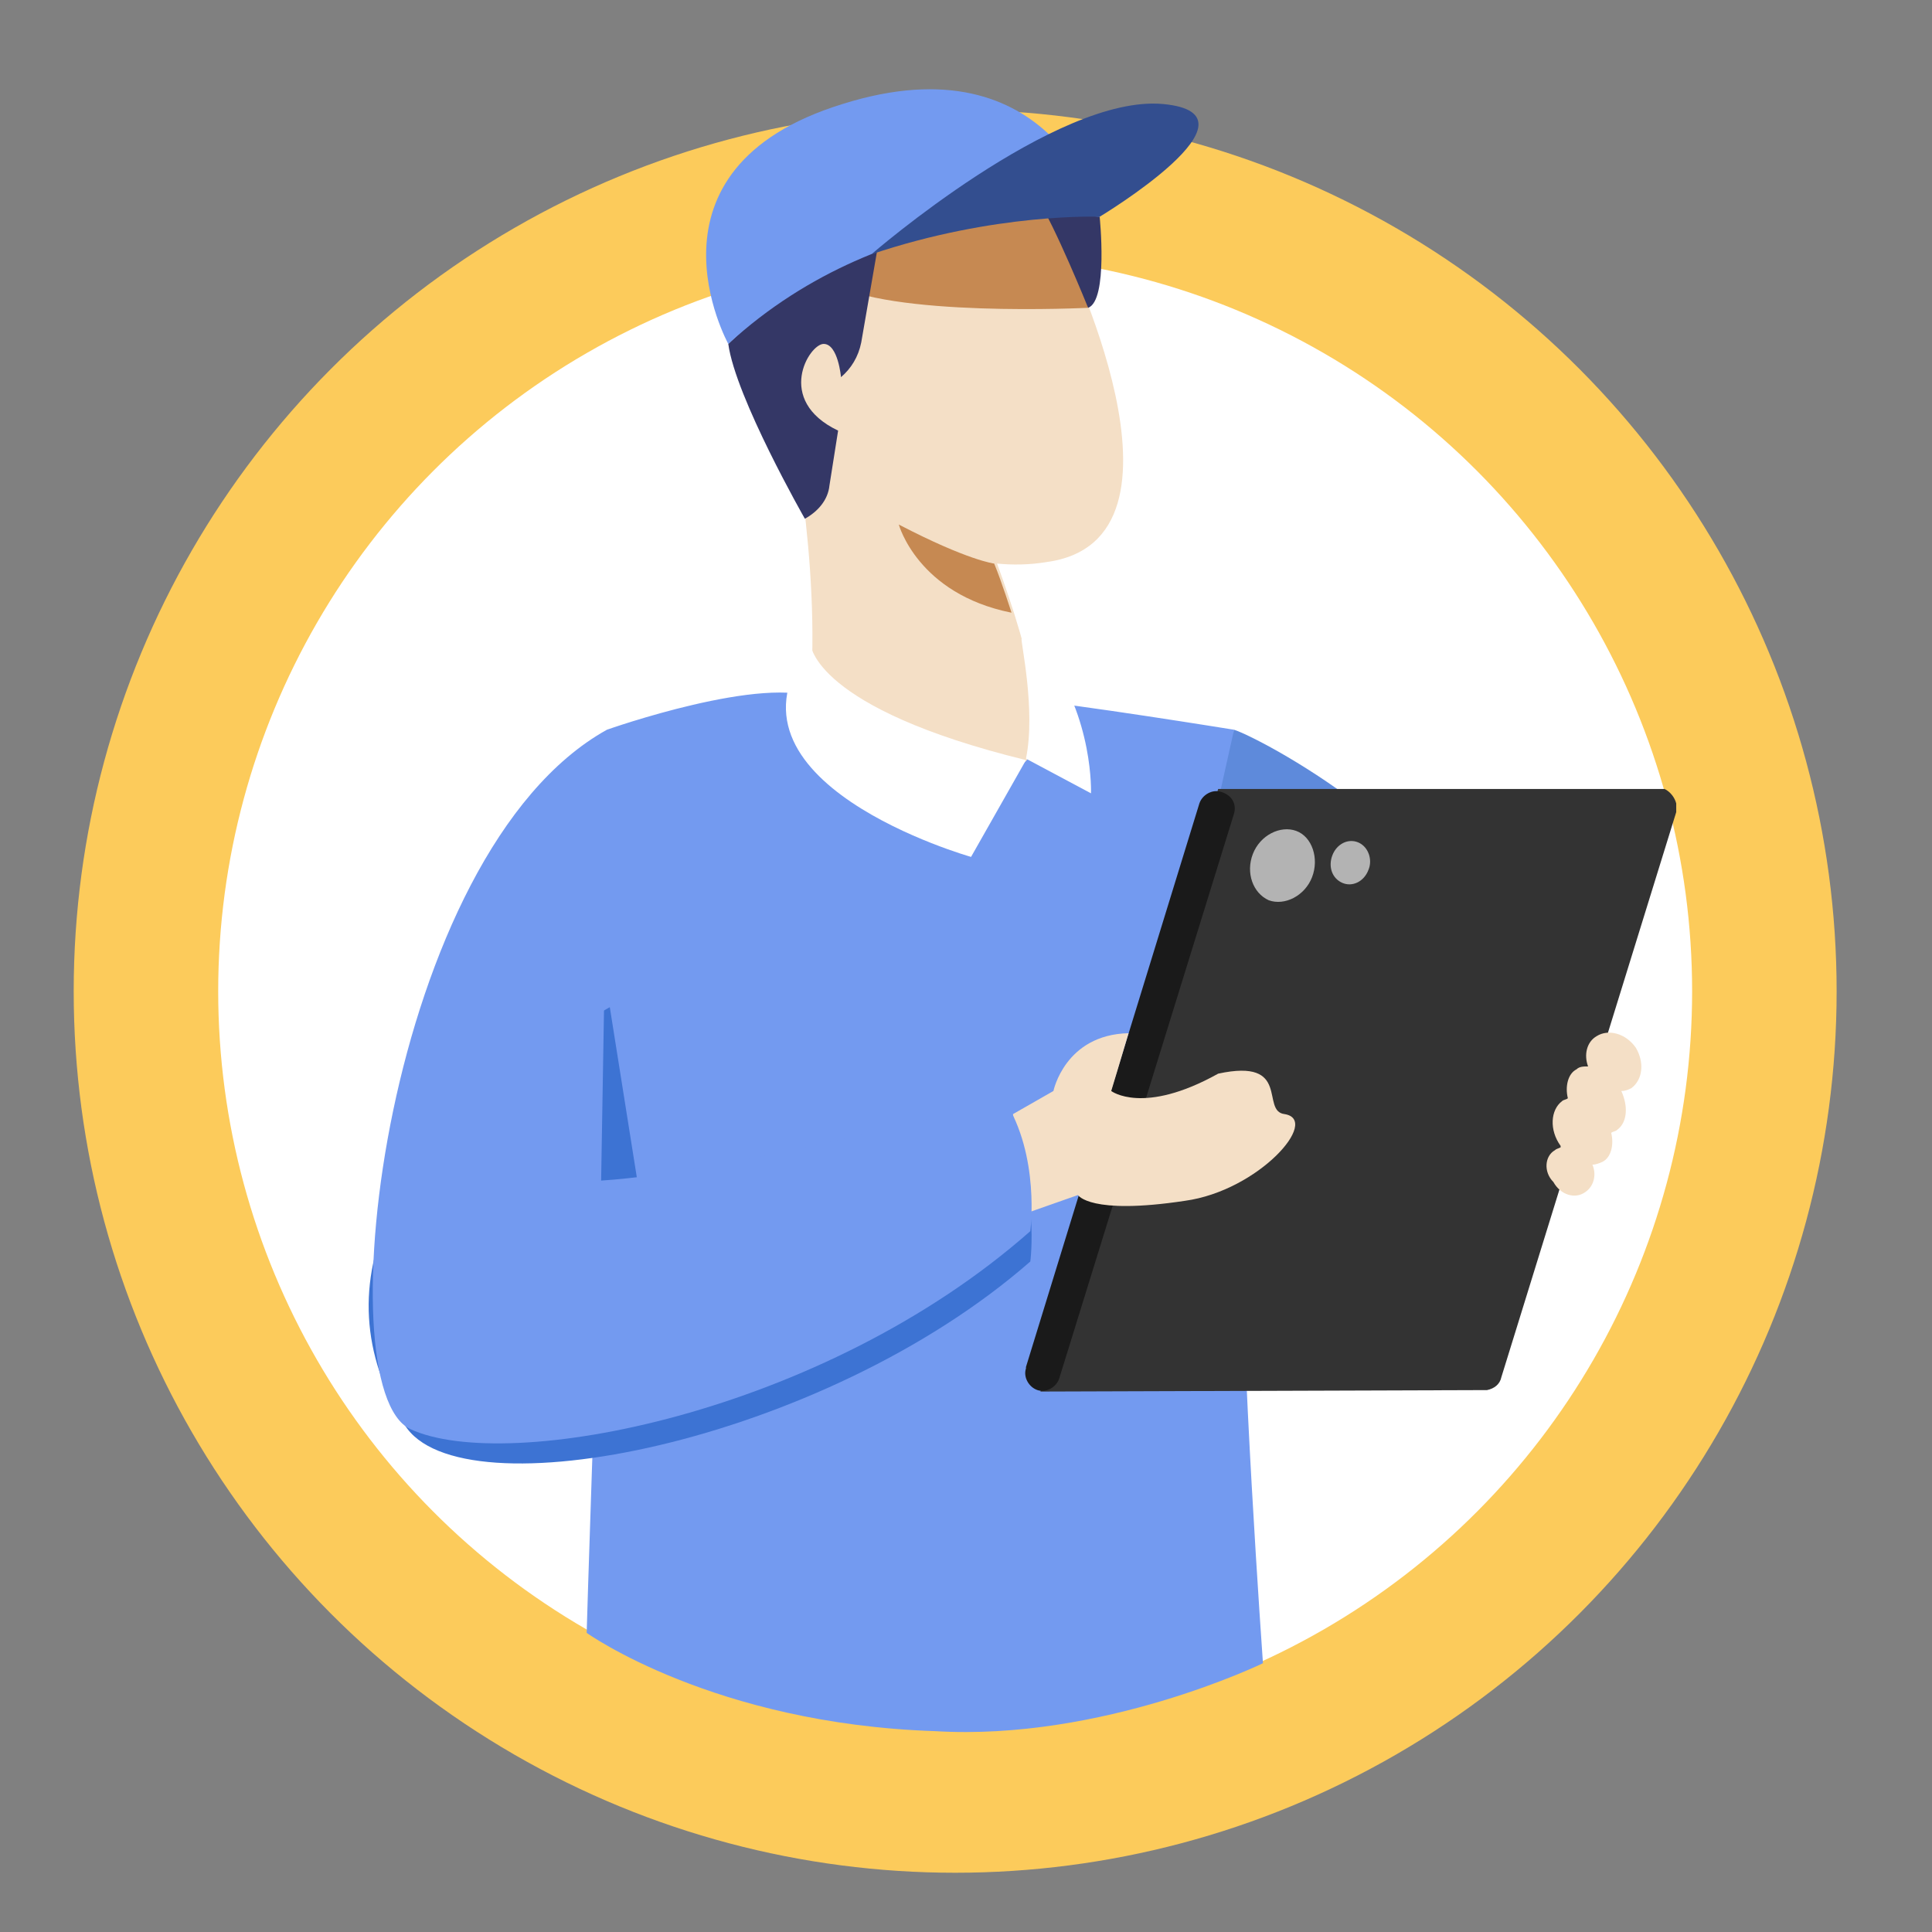 <?xml version="1.0" encoding="utf-8"?>
<!-- Generator: Adobe Illustrator 26.0.2, SVG Export Plug-In . SVG Version: 6.00 Build 0)  -->
<svg version="1.1" id="Layer_1" xmlns="http://www.w3.org/2000/svg" xmlns:xlink="http://www.w3.org/1999/xlink" x="0px" y="0px"
	 viewBox="0 0 133.7 133.7" style="enable-background:new 0 0 133.7 133.7;" xml:space="preserve">
<rect x="0" y="0" width="133.7" height="133.7" fill="#808080" stroke="none"/>
<style type="text/css">
	.st0{fill:#FFFFFF;stroke:#FCCB5B;stroke-width:10;stroke-miterlimit:10;}
	.st1{fill:#739AF0;}
	.st2{fill:#5E8ADB;}
	.st3{fill:#333333;}
	.st4{fill:#1A1A1A;}
	.st5{fill:#F4DFC6;}
	.st6{fill:#3D73D3;}
	.st7{fill:#B3B3B3;}
	.st8{clip-path:url(#XMLID_00000108286235628162311460000016657471584761092019_);fill:#C68952;}
	.st9{fill:#C68952;}
	.st10{fill:#343766;}
	.st11{fill:#FFFFFF;}
	.st12{fill:#334E8F;}
</style>
<g>
	<circle class="st0" cx="66.1" cy="68.6" r="56"/>
	<g>
		<g id="v_00000105427678090892765380000012075975882147495607_">
			<path id="h-5_00000081605962323637764690000006273495769581775796_" class="st1" d="M42,50.5c0,0,11-3.9,14.7-2.1
				c11.4,5.5,14,0,14,0c3.6,0.3,14.7,2.1,14.7,2.1c0,12.3,0.8,24.6,0.6,34c-0.2,8.1,1.4,30.6,1.4,30.6s-11.1,5.4-22.7,4.7
				c-15.3-0.5-24.1-6.8-24.1-6.8s0.6-20.5,1.1-28.8C41.5,74.8,42,62.8,42,50.5z"/>
		</g>
		<g id="c_00000021806174851652406130000003748669288747015821_">
			<path id="c_00000112611844607571092880000010863793144463205525_" class="st2" d="M105,68.8c-4.5-10.9-18-17.8-19.6-18.3
				l-3.1,13.9c6.5,3.8,11.2,8,11.2,8c-0.8,3.9-0.7,7.7-2.9,12.6c0,0,2-2.7,4.4-1.1c2.3,1.5,6.6-1.6,6.6-1.6S108.4,77.1,105,68.8z"/>
		</g>
		<g id="c_00000161611559079093387780000012071044631835686529_">
			<g id="c_00000016764568841656587730000017246064245435286956_">
				<path id="c_00000103974687385640204560000003647055072611965627_" class="st3" d="M102.4,96.2c0.1,0,0.2,0,0.2,0h0.3
					c0.5-0.1,0.9-0.4,1-0.9l12.1-39.1c0-0.1,0-0.2,0-0.2c0-0.1,0-0.1,0-0.2c0,0,0-0.1,0-0.1c0,0,0-0.1,0-0.1c-0.1-0.4-0.4-0.8-0.8-1
					c-0.1,0-0.2,0-0.2,0c-0.1,0-0.2,0-0.3,0H84.3L72,96.3L102.4,96.2L102.4,96.2z"/>
				<path id="c_00000121257527519107429820000010030892833525401478_" class="st4" d="M84.5,54.8c-0.6-0.2-1.3,0.2-1.5,0.8L71,94.6
					l0,0.1c-0.2,0.6,0.2,1.3,0.8,1.5l0,0c0.6,0.2,1.3-0.2,1.5-0.8l12.1-39.1C85.6,55.6,85.2,55,84.5,54.8z"/>
			</g>
		</g>
		<path id="c_00000067946371750627000740000002942063328984865459_" class="st5" d="M107.6,79.6c0.1-0.1,0.2-0.1,0.4-0.2
			c0,0,0,0,0-0.1c-0.8-1.1-0.7-2.5,0.1-3.1c0.1-0.1,0.3-0.1,0.4-0.2c-0.2-0.8,0-1.7,0.6-2c0.2-0.2,0.5-0.2,0.8-0.2
			c-0.3-0.8-0.1-1.7,0.6-2.1c0.8-0.5,2-0.2,2.7,0.8c0.6,1,0.5,2.2-0.3,2.8c-0.2,0.1-0.4,0.2-0.7,0.2c0.5,1.1,0.4,2.2-0.3,2.7
			c-0.1,0.1-0.3,0.1-0.4,0.2c0.2,0.8,0,1.7-0.6,2c-0.2,0.1-0.5,0.2-0.7,0.2c0.3,0.7,0.1,1.5-0.5,1.9c-0.7,0.5-1.7,0.2-2.2-0.7
			C106.8,81.1,106.9,80,107.6,79.6z"/>
		<path class="st5" d="M70.1,77.1l2.8-1.6c0,0,0.8-3.9,5.2-4c-0.5,1.7-1.2,4-1.2,4s2.2,1.7,7.4-1.2c5.1-1.1,2.9,2.6,4.6,2.8
			c2.5,0.4-1.8,5.3-6.9,6c-6.6,1-7.4-0.4-7.4-0.4l-3.7,1.3L70.1,77.1z"/>
		<path id="c_00000054966182057122513700000003785872735771639730_" class="st6" d="M44.9,86.7c9.3-0.6,24.6-8.5,24.6-8.5
			c2.5,3.9,1.8,9.1,1.8,9.1C56.9,99.9,31.8,104.8,28,98.6c-6-9.7-1.1-20.4,14.2-28.9L44.9,86.7z"/>
		<path class="st7" d="M90.8,60.7c-0.5,1.3-1.9,2-3,1.6c-1.1-0.5-1.6-1.9-1.1-3.2c0.5-1.3,1.9-2,3-1.6
			C90.8,57.9,91.3,59.4,90.8,60.7z"/>
		<path class="st7" d="M94.7,60.2c-0.3,0.8-1.1,1.2-1.8,0.9c-0.7-0.3-1-1.1-0.7-1.9c0.3-0.8,1.1-1.2,1.8-0.9
			C94.7,58.6,95,59.5,94.7,60.2z"/>
		<path id="c_00000176747963232227867540000003484111981026265985_" class="st1" d="M41.6,81.7c9.3-0.6,27.9-5.6,27.9-5.6
			c2.5,3.9,1.8,9.1,1.8,9.1c-14.4,12.7-36.2,16.8-42.9,13.7C22.4,96.1,26.7,59,42,50.5l9.8,7.3l-10,12L41.6,81.7z"/>
		<g>
			<g>
				<g>
					<g>
						<defs>
							<path id="XMLID_00000012444188257020587680000005273397858846423965_" d="M72.4,38.9c11.3-1.5,1.1-22,1.1-22
								C67.6,3.2,56.3,11.1,54,20c-0.4,1.5-0.4,3.1-0.2,4.7l0,0c0,0,0,0.1,0.1,0.4c0.1,0.4,0.2,0.8,0.3,1.2
								c0.8,3.9,2.8,14.5,1.7,23.6c0,0,8.8,4.4,14.3,3.2c3-0.7,1.1-7.8-1.2-14.1C70,39.1,71.2,39.1,72.4,38.9z"/>
						</defs>
						<use xlink:href="#XMLID_00000012444188257020587680000005273397858846423965_"  style="overflow:visible;fill:#F4DFC6;"/>
						<clipPath id="XMLID_00000033361868820011181890000008809744949962624940_">
							<use xlink:href="#XMLID_00000012444188257020587680000005273397858846423965_"  style="overflow:visible;"/>
						</clipPath>
						<path style="clip-path:url(#XMLID_00000033361868820011181890000008809744949962624940_);fill:#C68952;" d="M75.3,21.3
							c0,0-13.9,0.7-17.9-1.8c-4-2.5,0,0,0,0l0.5-3.6l15.9-3.1L75.3,21.3"/>
					</g>
					<path class="st9" d="M68.8,39c0,0-1.8-0.2-6.6-2.7c0,0,1.3,4.8,7.8,6.1C70,42.4,69.3,40.2,68.8,39z"/>
				</g>
				<path class="st10" d="M60.9,16.2l-1.3,7.5c-0.2,1-0.7,1.8-1.4,2.4l0,0c0,0-0.2-2.3-1.2-2.3c-1,0-3.4,3.9,1,6l-0.6,3.8
					c-0.1,1-0.8,1.8-1.7,2.3l0,0c0,0-4.8-8.4-5.3-12.1C50.4,23.8,55.2,19,60.9,16.2z"/>
				<path class="st10" d="M76.1,15c0,0,0.6,5.8-0.8,6.3c0,0-2.3-5.7-3.5-7.5C71.8,13.8,74.4,13.8,76.1,15z"/>
			</g>
			<path class="st11" d="M56.1,44.6c0,0,0.2,4.4,14.9,8l-3.8,6.7C67.2,59.3,48.8,54.1,56.1,44.6z"/>
			<path class="st11" d="M71,52.5l4.5,2.4c0,0,0.2-5.2-3.1-9.6c-0.4-0.6-1-0.9-1.7-1.1l0,0C70.6,44.3,71.7,49.1,71,52.5z"/>
			<path class="st1" d="M50.4,23.8c0,0-6.7-12.1,7.9-16.6C72.9,2.6,76.1,15,76.1,15S61.6,13.5,50.4,23.8z"/>
			<path class="st12" d="M60.3,17.6c0,0,12.8-11.1,20.2-10.4c7.4,0.7-4.4,7.8-4.4,7.8S68.9,14.7,60.3,17.6z"/>
		</g>
	</g>
</g>
</svg>
